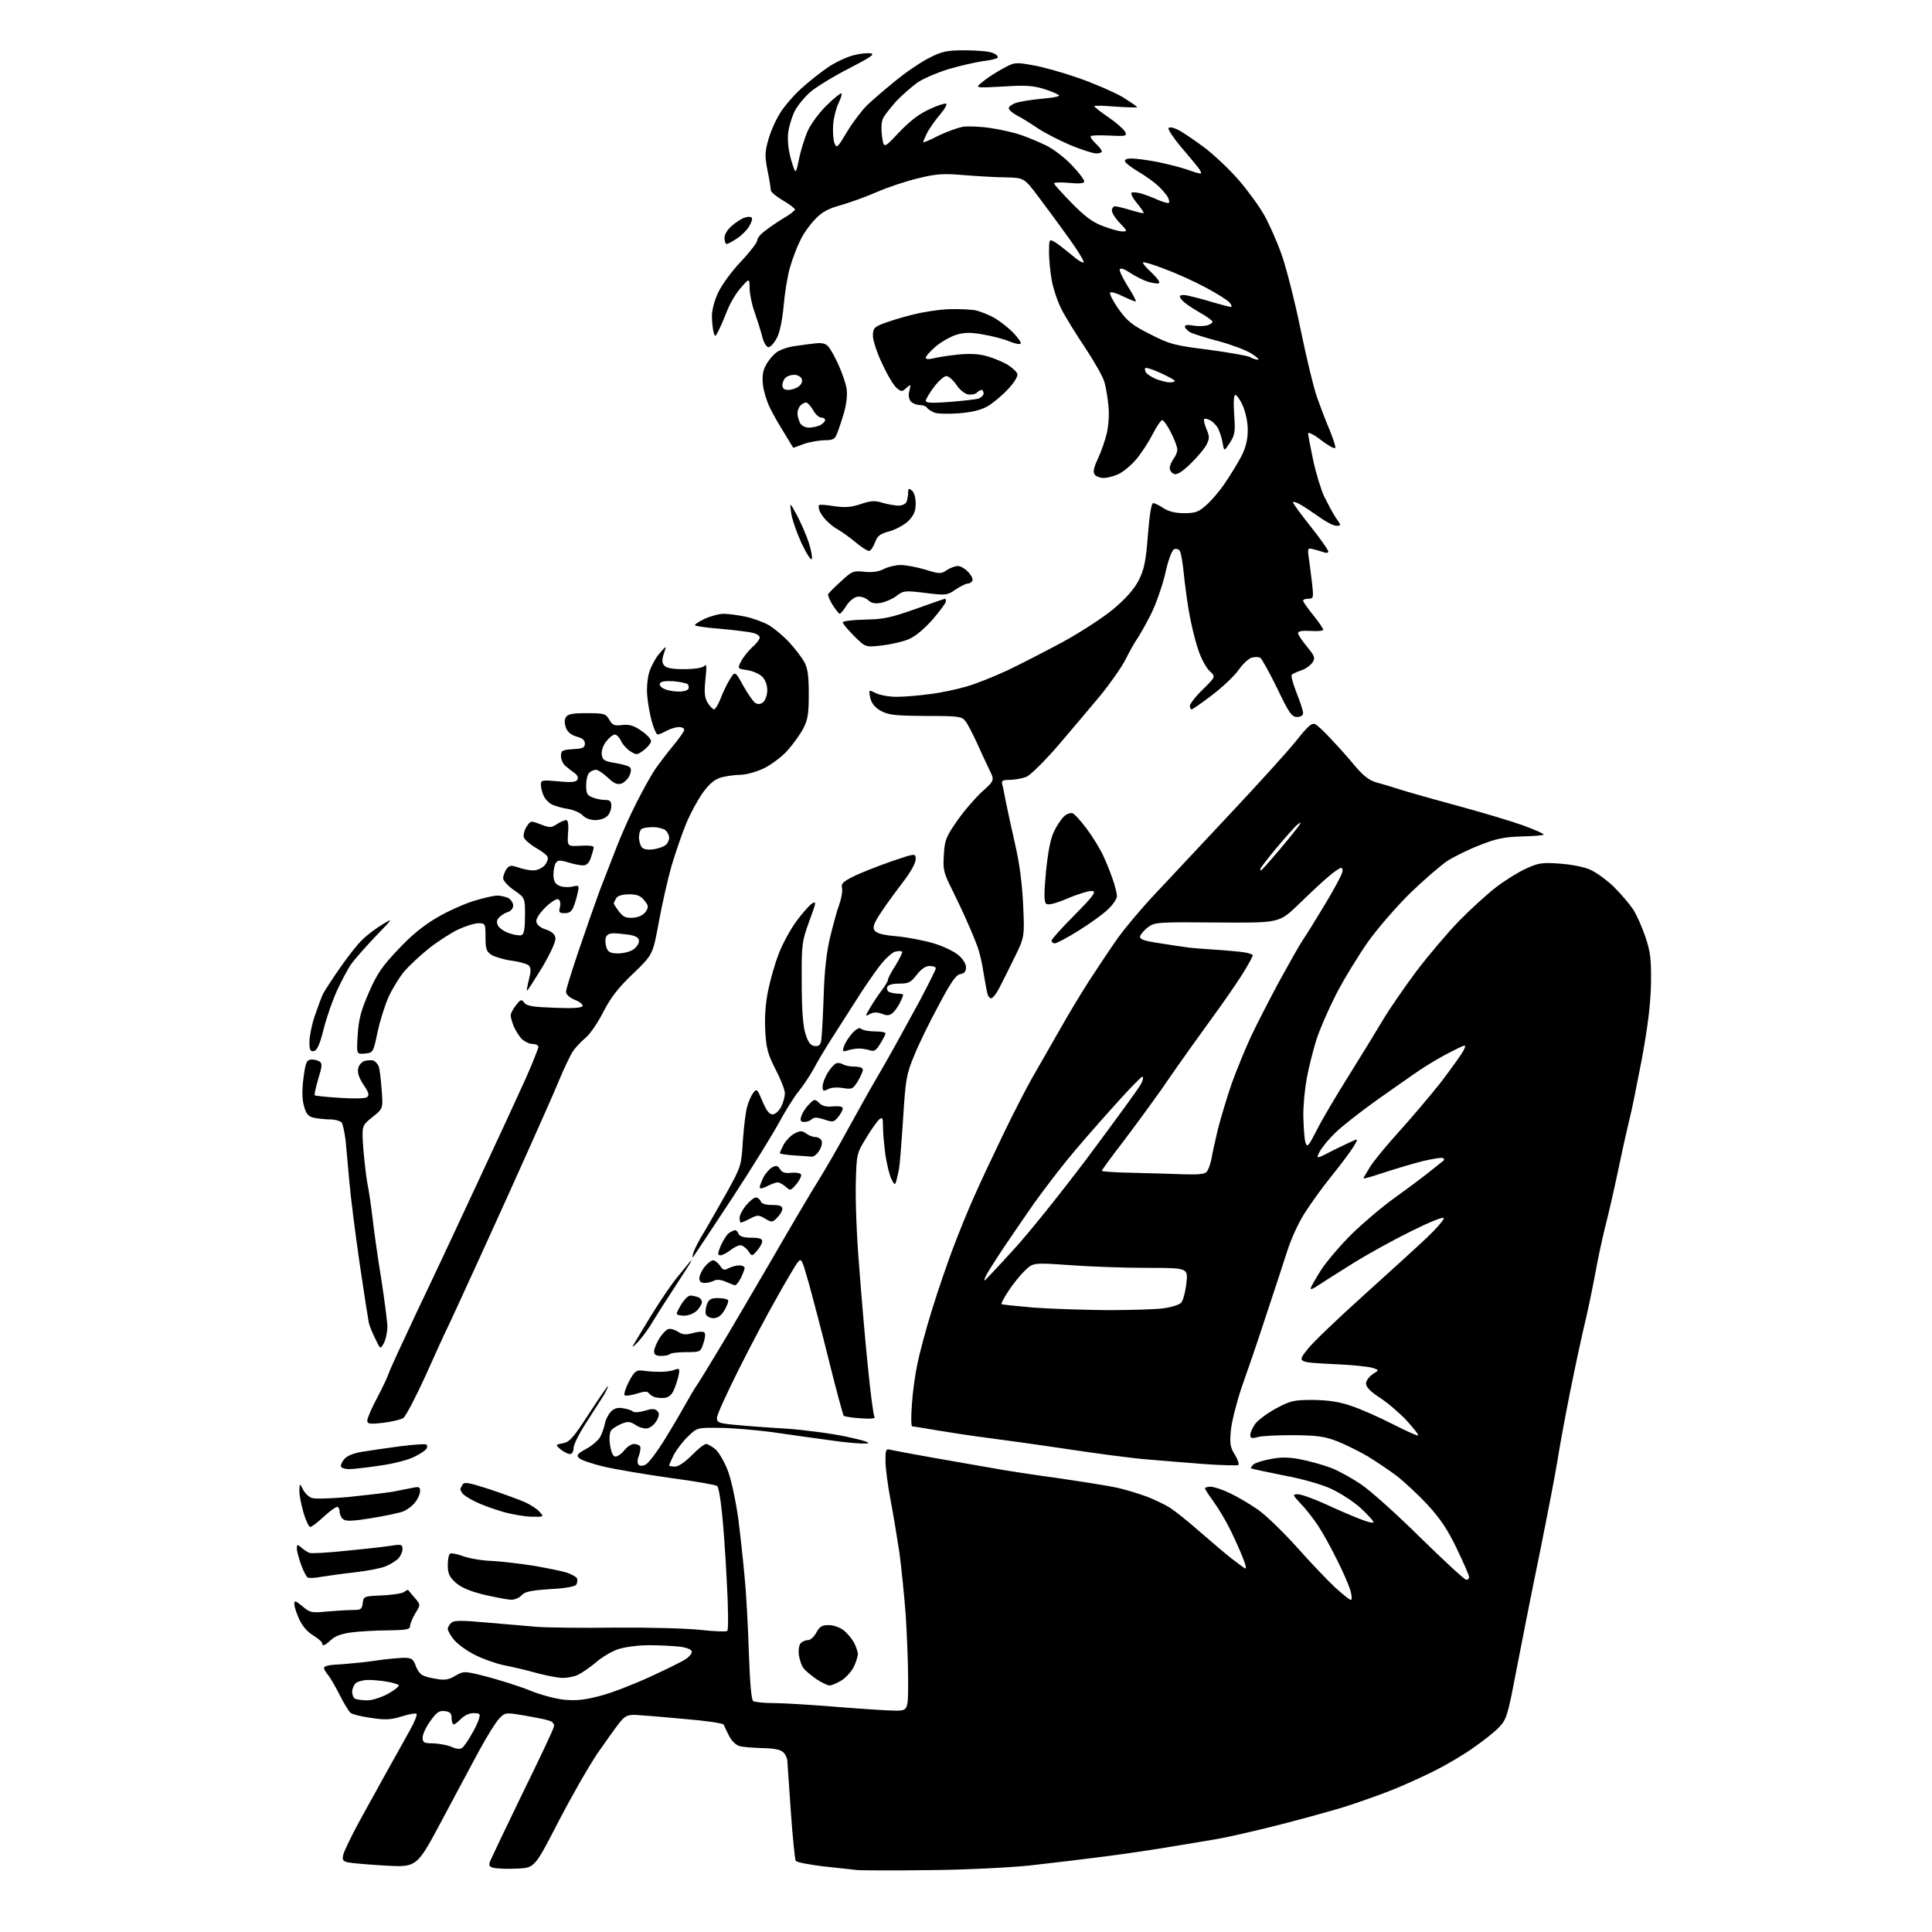 <?xml version="1.0" encoding="UTF-8" standalone="no"?>
<svg 
  version="1.1" 
  xmlns="http://www.w3.org/2000/svg" 
  xmlns:xlink="http://www.w3.org/1999/xlink" 
  xmlns:svg="http://www.w3.org/2000/svg"
  xmlns:rdf="http://www.w3.org/1999/02/22-rdf-syntax-ns#"
  xmlns:cc="http://creativecommons.org/ns#"
  xmlns:dc="http://purl.org/dc/elements/1.1/"
  viewBox="0 0 768 768"
  width="768"
  height="768"
>
<style>svg {background-color: white; }</style>"
<path stroke="none" fill="black" fill-rule="evenodd" d="M369.5,743.4C355.8,743.6 342.9,743.5 341.0,743.4C339.1,743.2 332.9,742.5 327.2,741.9C321.6,741.2 316.7,740.3 316.3,739.7C316.0,739.2 315.1,730.6 314.4,720.6C313.7,710.7 313.1,701.5 313.0,700.3C313.0,699.1 312.3,697.4 311.4,696.6C310.3,695.5 307.8,695.0 303.2,694.9C299.5,694.8 295.4,694.5 294.0,694.1C292.5,693.7 290.8,692.0 289.8,690.0C288.8,688.1 287.9,686.1 287.7,685.6C287.5,685.0 280.4,684.0 271.9,683.3C263.4,682.5 254.8,681.8 252.7,681.7C249.6,681.6 248.5,682.1 246.5,684.5C245.1,686.2 241.1,691.8 237.5,697.0C234.0,702.2 226.9,714.6 221.8,724.5C212.5,742.5 212.5,742.5 205.5,742.8C201.7,743.0 197.5,742.8 196.3,742.5C194.4,742.1 194.2,741.6 194.9,739.7C195.4,738.5 201.2,726.3 207.8,712.7C214.5,699.1 220.1,687.2 220.2,686.3C220.4,685.2 219.6,684.3 218.0,683.9C216.6,683.4 212.2,682.6 208.2,681.9C201.0,680.7 200.8,680.7 198.5,683.1C197.2,684.4 193.7,690.0 190.7,695.5C187.7,701.0 180.9,713.8 175.5,723.9C165.7,742.3 165.7,742.3 153.1,741.6C146.2,741.2 139.5,740.6 138.2,740.3C136.2,739.8 136.0,739.3 136.5,737.1C136.9,735.7 139.6,730.0 142.6,724.5C145.6,719.0 148.7,713.4 149.5,712.0C150.2,710.6 152.9,705.9 155.3,701.5C157.8,697.1 161.2,690.9 163.0,687.7C164.8,684.5 165.9,681.6 165.6,681.3C165.3,680.9 162.6,681.4 159.7,682.3C155.5,683.6 153.2,683.8 147.6,682.9C143.8,682.4 140.1,681.5 139.4,680.9C138.6,680.3 136.7,677.1 135.0,673.7C133.3,670.4 131.3,666.9 130.6,666.1C129.8,665.2 129.0,663.9 128.8,663.2C128.6,662.3 130.5,661.8 135.5,661.6C139.3,661.3 145.7,660.7 149.5,660.1C153.3,659.5 158.2,659.1 160.3,659.0C163.6,659.0 164.2,659.4 165.2,662.0C165.7,663.7 167.0,665.4 167.9,665.9C168.8,666.4 171.3,667.1 173.6,667.4C176.7,668.0 178.5,667.7 181.1,666.1C184.5,664.2 184.5,664.2 193.9,666.6C199.1,668.0 206.8,670.4 210.9,672.1C215.1,673.8 221.2,675.4 224.6,675.7C229.2,676.1 232.8,675.7 238.7,674.1C243.0,673.0 251.8,669.6 258.3,666.6C264.7,663.7 271.1,660.5 272.5,659.6C273.9,658.7 275.0,657.4 275.0,656.6C275.0,655.8 273.3,655.0 270.4,654.6C267.8,654.3 262.3,654.0 258.0,654.0C253.7,654.0 248.4,654.7 245.7,655.6C243.2,656.4 239.2,658.8 236.8,660.9C234.4,662.9 231.2,665.1 229.7,665.8C228.2,666.5 225.5,667.0 223.7,667.0C221.9,667.0 217.3,666.1 213.5,665.1C209.6,664.0 203.8,662.6 200.5,662.0C197.2,661.3 192.0,659.5 188.9,657.9C185.8,656.4 182.1,653.7 180.6,652.0C179.2,650.3 178.0,648.3 178.0,647.5C178.0,646.8 178.7,645.7 179.5,645.0C180.6,644.1 183.8,644.1 193.7,645.0C200.7,645.6 209.7,646.4 213.5,646.7C217.3,647.0 231.3,647.2 244.5,647.0C257.7,646.9 273.0,647.3 278.4,647.9C283.9,648.5 288.7,648.7 289.1,648.3C289.6,647.8 289.5,638.9 288.9,628.5C288.4,618.0 287.5,605.5 286.9,600.5C286.4,595.5 285.6,591.2 285.1,590.7C284.7,590.3 276.3,588.8 266.4,587.5C256.6,586.1 244.7,584.1 240.0,583.0C235.4,581.9 230.9,580.4 230.2,579.6C229.0,578.5 229.5,577.9 233.1,575.9C235.5,574.6 238.0,572.4 238.7,571.0C239.4,569.6 240.2,567.3 240.5,565.7C240.8,564.2 241.9,562.1 242.9,561.1C244.2,559.8 245.7,559.4 247.6,559.8C249.2,560.0 251.0,560.6 251.6,561.1C252.1,561.6 254.3,561.4 256.3,560.8C259.2,559.9 260.3,559.9 261.3,560.9C262.2,561.8 262.1,562.7 261.0,564.8C260.1,566.3 258.5,567.6 257.3,567.8C256.1,568.0 254.0,567.4 252.6,566.4C250.4,565.0 249.5,565.0 247.0,566.0C245.4,566.7 243.6,567.8 243.0,568.5C242.3,569.4 242.1,571.6 242.5,574.4C243.0,577.5 243.7,579.0 244.7,579.0C245.5,579.0 247.1,577.9 248.2,576.5C249.3,575.1 251.0,574.0 252.0,574.0C253.0,574.0 254.1,574.4 254.4,574.9C254.8,575.4 254.5,577.1 254.0,578.6C253.3,580.3 253.3,581.7 253.9,582.3C254.4,582.8 255.6,582.8 256.8,582.1C257.9,581.5 261.5,576.7 264.8,571.3C268.1,565.9 271.7,559.7 272.9,557.5C274.1,555.3 276.0,552.1 277.1,550.5C278.2,548.9 282.1,542.5 285.7,536.5C289.4,530.5 298.7,514.5 306.6,501.0C314.4,487.5 323.0,472.9 325.8,468.5C328.5,464.1 333.6,455.3 337.0,449.0C340.5,442.7 345.6,433.4 348.5,428.5C351.4,423.6 354.8,417.5 356.2,415.0C357.6,412.5 361.7,405.0 365.4,398.2C369.0,391.4 372.0,385.5 372.0,384.9C372.0,384.4 370.9,384.0 369.6,384.0C367.9,384.0 366.2,385.2 364.4,387.5C362.1,390.5 361.2,391.0 357.5,391.0C354.7,391.0 353.0,391.5 352.7,392.4C352.4,393.2 352.8,394.1 353.6,394.4C354.5,394.7 356.0,395.0 357.1,395.0C358.1,395.0 359.0,395.2 359.0,395.5C359.0,395.9 358.4,397.3 357.6,398.9C356.8,400.4 355.5,402.2 354.7,402.8C353.6,403.7 352.5,403.8 350.6,403.0C348.7,402.3 347.2,402.3 345.8,403.1C343.8,404.2 343.8,404.1 346.0,400.4C347.3,398.2 349.4,395.1 350.7,393.4C352.0,391.7 353.0,389.9 353.0,389.4C353.0,388.8 354.4,386.2 356.1,383.6C357.7,380.9 358.9,378.5 358.6,378.3C358.3,378.0 357.1,378.0 355.8,378.3C354.5,378.7 351.7,381.3 349.5,384.2C347.3,387.1 343.0,393.3 340.1,398.0C337.1,402.7 332.8,409.4 330.5,413.0C328.2,416.6 325.0,421.9 323.5,424.8C321.9,427.7 319.2,431.7 317.5,433.8C315.8,435.8 312.3,441.4 309.7,446.2C307.1,451.0 298.8,464.4 291.3,475.9C283.7,487.4 276.9,497.7 276.2,498.7C275.1,500.3 275.0,500.3 275.6,498.1C276.0,496.7 277.9,492.9 280.0,489.6C282.0,486.2 286.1,479.0 289.2,473.5C294.6,463.7 294.7,463.3 295.3,453.5C295.7,448.0 296.4,441.9 297.0,440.0C297.5,438.0 298.6,435.5 299.4,434.5C300.8,432.6 301.0,432.8 303.1,437.8C304.6,441.4 305.8,443.0 307.1,443.0C308.1,443.0 309.6,441.7 310.5,440.0C311.3,438.4 312.0,436.0 312.0,434.6C312.0,433.2 310.3,428.9 308.3,425.1C305.2,419.0 304.6,416.9 304.2,409.7C303.9,404.3 304.3,398.6 305.4,393.5C306.3,389.1 308.2,382.6 309.6,379.0C311.0,375.4 314.0,369.8 316.3,366.6C318.6,363.4 321.5,360.1 322.6,359.3C324.6,358.0 324.6,358.4 321.7,366.2C318.8,374.2 318.6,375.1 318.7,390.5C318.7,401.4 319.2,407.9 320.2,411.0C321.2,414.3 322.2,415.6 323.8,415.8C325.4,416.0 326.1,415.5 326.4,413.8C326.7,412.5 327.1,404.8 327.4,396.5C327.7,386.2 328.5,378.7 330.0,372.5C331.2,367.6 332.8,361.6 333.7,359.3C334.5,357.0 335.0,354.1 334.7,353.0C334.3,351.3 335.1,350.5 338.9,348.6C341.5,347.2 348.2,344.6 353.8,342.6C364.0,339.1 364.0,339.1 364.0,341.6C364.0,343.0 362.0,346.7 359.2,350.3C356.6,353.7 352.6,359.1 350.5,362.3C347.4,366.9 346.8,368.5 347.6,369.8C348.4,371.0 350.8,371.7 356.6,372.2C360.9,372.6 367.5,373.9 371.2,375.0C374.9,376.1 379.2,378.2 380.9,379.6C382.7,381.1 384.0,383.1 384.0,384.5C384.0,386.2 383.3,387.0 381.8,387.2C380.1,387.4 378.0,390.4 373.2,399.5C369.6,406.1 365.2,415.1 363.4,419.6C360.3,427.1 360.0,428.9 359.0,444.6C358.4,453.9 357.7,462.9 357.4,464.5C357.1,466.1 356.6,468.4 356.3,469.4C355.8,471.2 355.6,471.1 354.4,468.8C353.6,467.3 352.6,463.1 352.0,459.3C351.5,455.6 351.0,450.5 351.0,448.1C351.0,444.4 350.8,443.9 349.5,445.0C348.7,445.7 346.3,449.0 344.3,452.4C340.6,458.4 340.5,458.7 340.2,470.0C340.0,476.3 340.5,491.2 341.5,503.0C342.4,514.8 343.9,532.9 345.0,543.3C346.0,553.6 347.2,562.5 347.6,563.2C348.1,563.9 346.5,564.1 342.2,563.8C338.8,563.6 335.8,563.1 335.4,562.8C335.1,562.4 332.4,552.6 329.5,540.8C326.6,529.1 322.9,515.1 321.4,509.7C318.6,500.0 318.6,499.9 316.8,502.2C315.9,503.5 312.2,509.7 308.7,516.0C305.1,522.3 298.3,535.1 293.6,544.5C288.9,553.9 285.0,562.4 285.0,563.6C285.0,565.5 285.8,565.8 292.2,566.4C296.2,566.8 305.4,567.5 312.5,567.9C319.6,568.4 330.4,569.8 336.5,571.1C343.9,572.7 346.5,573.6 344.5,573.8C342.9,574.0 336.6,573.5 330.5,572.6C324.4,571.8 313.9,570.3 307.0,569.3C300.1,568.4 290.6,567.6 285.8,567.6C277.2,567.5 277.1,567.5 273.5,571.0C271.5,572.9 269.0,576.2 267.9,578.2C266.9,580.3 266.0,582.2 266.0,582.5C266.0,582.8 267.0,583.0 268.3,583.0C269.7,583.0 272.3,581.2 275.0,578.5C277.4,576.0 280.0,574.0 280.7,574.0C281.3,574.0 283.1,575.0 284.5,576.2C285.9,577.5 288.2,581.5 289.5,585.1C290.8,588.7 292.5,596.8 293.4,603.1C294.2,609.4 295.4,620.1 296.0,627.0C296.7,633.9 297.4,647.6 297.7,657.5C298.1,669.0 298.7,675.8 299.4,676.2C300.0,676.6 303.6,677.0 307.5,677.0C311.4,677.0 322.6,677.7 332.5,678.5C342.4,679.3 352.9,680.0 355.8,680.0C361.0,680.0 361.0,680.0 361.0,667.8C361.0,661.0 360.5,649.2 360.0,641.5C359.4,633.8 358.3,622.8 357.5,617.0C356.6,611.2 355.1,601.9 354.0,596.2C352.9,590.5 352.0,583.6 352.0,580.8C352.0,576.0 352.1,575.8 354.4,576.4C355.7,576.7 363.2,578.1 371.1,579.5C379.0,580.9 389.3,582.7 394.0,583.5C398.7,584.4 410.4,586.2 420.0,587.5C429.6,588.9 440.5,590.6 444.1,591.4C447.7,592.2 453.1,593.9 456.1,595.0C459.1,596.2 463.1,598.1 465.0,599.3C466.9,600.5 472.1,604.6 476.5,608.5C480.9,612.3 486.5,617.1 489.0,619.1C491.5,621.0 494.1,623.0 494.8,623.4C495.6,623.9 495.3,622.3 494.0,619.1C492.9,616.3 490.6,611.2 488.9,607.8C487.2,604.3 484.2,599.4 482.4,596.9C480.5,594.3 479.0,592.0 479.0,591.6C479.0,591.3 480.0,591.0 481.2,591.0C482.5,591.0 485.9,592.1 488.8,593.5C491.8,594.9 496.7,597.8 499.9,600.0C503.1,602.2 510.1,609.0 515.6,615.1C521.0,621.2 527.9,628.4 530.8,631.1C533.8,633.8 536.5,636.0 537.0,636.0C537.5,636.0 537.4,634.3 536.8,632.2C536.2,630.2 533.8,624.6 531.4,619.9C529.1,615.2 525.7,609.1 523.9,606.4C522.1,603.7 519.1,599.8 517.1,597.8C513.7,594.1 513.7,594.0 516.0,594.0C517.3,594.0 522.2,595.8 526.9,597.9C531.6,600.1 537.9,602.8 540.8,603.9C543.6,605.0 546.0,605.6 546.0,605.1C546.0,604.6 543.6,602.0 540.8,599.4C537.9,596.8 532.6,593.4 529.1,591.8C525.5,590.1 517.4,587.8 510.3,586.5C503.4,585.1 497.6,583.9 497.3,583.7C497.1,583.5 497.6,582.8 498.3,582.1C499.1,581.5 502.1,580.5 505.1,580.0C509.0,579.2 512.3,579.2 516.9,580.1C520.5,580.8 525.9,582.3 529.1,583.5C532.2,584.7 537.6,587.7 541.1,590.1C544.6,592.4 555.2,601.9 564.6,611.2C574.0,620.4 582.2,628.0 582.9,628.0C583.5,628.0 584.0,627.5 584.0,626.9C584.0,626.3 581.8,621.2 579.1,615.6C575.5,608.1 572.5,603.6 567.5,598.2C563.8,594.2 558.2,589.0 555.1,586.6C552.0,584.3 546.8,580.8 543.5,578.8C540.2,576.9 534.8,574.2 531.5,572.9C526.5,571.0 523.7,570.6 514.0,570.5C507.7,570.5 501.3,570.8 499.8,571.3C497.6,571.9 497.0,571.7 497.0,570.4C497.0,569.5 497.9,567.6 498.9,566.1C500.0,564.6 503.7,561.8 507.2,559.9C513.0,556.8 514.2,556.5 522.0,556.5C528.1,556.6 532.4,557.2 537.2,558.9C540.9,560.1 548.3,563.4 553.6,566.1C558.9,568.8 563.5,570.9 563.7,570.6C564.0,570.3 561.8,567.6 558.9,564.4C555.9,561.3 551.1,557.2 548.2,555.4C544.8,553.2 543.0,551.3 543.0,550.0C543.0,548.9 544.2,547.3 545.6,546.3C548.3,544.6 548.3,544.6 545.4,543.7C543.8,543.2 536.5,542.5 529.1,542.2C515.7,541.5 515.7,541.5 519.8,536.3C522.1,533.4 532.2,523.8 542.2,514.8C552.2,505.8 563.5,495.5 567.3,491.9C571.1,488.3 574.1,484.8 573.9,484.2C573.7,483.6 568.2,485.8 561.0,489.4C554.1,492.8 543.5,498.6 537.5,502.4C531.5,506.1 525.3,510.1 523.8,511.1C522.2,512.2 521.0,512.7 521.0,512.2C521.0,511.7 522.9,508.4 525.1,504.9C527.4,501.4 532.9,494.9 537.5,490.4C542.0,486.0 549.7,479.5 554.6,476.0C559.5,472.5 565.8,467.8 568.5,465.6C571.2,463.4 573.7,461.5 573.9,461.3C574.1,461.1 574.1,460.7 573.7,460.4C573.4,460.0 569.8,460.6 565.8,461.5C561.8,462.5 554.8,464.6 550.2,466.1C545.7,467.6 542.0,468.7 542.0,468.4C542.0,468.2 543.2,466.1 544.6,463.9C546.0,461.6 551.1,455.4 555.9,450.1C560.7,444.8 568.1,436.1 572.4,430.7C576.6,425.2 580.7,419.5 581.6,417.9C583.1,414.9 583.1,414.9 576.8,418.1C573.3,419.8 567.8,423.1 564.5,425.3C561.2,427.5 553.3,433.1 546.9,437.6C540.5,442.2 533.2,447.9 530.7,450.4C528.2,452.8 525.5,456.1 524.6,457.8C523.0,460.9 523.0,460.9 530.7,456.9C535.0,454.8 538.8,453.0 539.3,453.0C539.8,453.0 538.5,455.3 536.5,458.1C534.5,460.9 530.8,465.7 528.2,468.9C525.7,472.0 521.6,477.7 519.1,481.5C516.4,485.5 513.4,492.1 511.8,497.0C510.3,501.7 506.4,513.6 503.1,523.5C499.9,533.4 495.5,546.1 493.5,551.7C491.6,557.4 489.7,564.9 489.3,568.4C488.8,573.9 489.0,575.3 490.9,578.3C492.1,580.3 492.7,582.1 492.2,582.4C491.8,582.6 485.8,582.5 478.9,582.0C472.1,581.5 461.6,580.6 455.5,580.1C449.4,579.6 435.3,577.7 424.0,576.0C412.7,574.3 398.3,572.3 392.0,571.5C385.7,570.7 376.7,569.3 372.0,568.5C367.3,567.7 363.1,567.0 362.6,567.0C362.2,567.0 362.1,563.1 362.5,558.2C362.8,553.4 363.8,546.2 364.7,542.1C365.5,538.0 368.1,528.3 370.5,520.6C372.9,512.8 376.7,501.8 378.9,496.0C381.1,490.2 384.8,481.0 387.3,475.5C389.7,470.0 395.0,458.8 399.0,450.5C403.0,442.2 408.0,432.6 410.0,429.0C412.1,425.4 416.8,417.1 420.6,410.5C424.3,403.9 430.0,394.4 433.2,389.5C436.4,384.6 441.3,377.2 444.2,373.1C447.1,369.0 453.9,360.9 459.4,355.1C464.8,349.3 478.1,335.1 489.0,323.5C499.9,311.9 511.6,299.0 515.0,294.8C520.0,288.5 521.5,287.2 522.9,287.9C523.8,288.4 526.8,291.2 529.5,294.2C532.3,297.1 536.5,301.9 538.9,304.8C542.2,308.6 544.4,310.3 547.4,311.1C549.7,311.7 554.9,313.3 559.0,314.6C563.1,315.8 573.4,318.7 581.9,321.0C590.3,323.3 601.0,326.5 605.7,328.2C610.3,329.9 613.9,331.5 613.6,331.8C613.3,332.1 609.3,332.4 604.8,332.5C598.2,332.7 594.9,333.3 588.4,335.9C583.9,337.6 578.1,340.5 575.4,342.2C572.7,344.0 566.1,349.7 560.7,354.9C555.4,360.1 547.7,368.9 543.8,374.4C539.9,380.0 534.1,389.4 531.0,395.5C527.9,401.6 524.4,409.7 523.2,413.6C522.0,417.5 520.3,424.1 519.5,428.4C518.7,432.7 518.0,439.6 518.1,443.8C518.2,448.1 518.5,452.6 518.9,454.0C519.6,456.3 520.0,455.9 523.3,449.5C525.2,445.6 530.9,436.0 535.9,428.0C540.9,420.0 547.1,409.9 549.7,405.5C552.3,401.1 558.4,392.3 563.1,386.0C567.9,379.7 575.5,370.7 580.1,366.0C584.7,361.3 591.3,355.3 594.7,352.7C598.2,350.0 603.5,346.7 606.6,345.3C611.6,343.0 613.1,342.8 620.0,343.3C624.4,343.6 629.6,344.6 632.1,345.7C634.6,346.8 638.8,349.9 641.6,352.6C644.4,355.4 647.8,359.4 649.2,361.5C650.6,363.7 652.8,368.6 654.1,372.5C656.1,378.5 656.4,381.2 656.3,391.0C656.1,399.3 655.1,407.7 652.6,421.3C650.6,431.6 648.6,441.7 648.0,443.8C647.5,445.8 645.4,454.9 643.5,464.0C641.6,473.1 639.1,483.9 638.0,488.0C637.0,492.1 635.1,500.7 634.0,507.0C632.8,513.3 631.0,521.9 630.0,526.0C629.0,530.1 626.3,542.5 624.1,553.5C621.9,564.5 619.7,576.7 619.1,580.7C618.5,584.7 615.3,601.3 612.0,617.7C608.6,634.1 604.4,655.6 602.5,665.4C599.3,682.2 598.8,683.6 595.8,686.7C594.0,688.6 589.4,692.2 585.5,694.9C581.7,697.6 574.9,701.6 570.5,703.8C566.1,706.0 558.7,709.4 554.0,711.3C549.3,713.2 540.3,716.4 534.0,718.4C527.7,720.3 515.3,723.7 506.5,725.9C497.7,728.1 487.6,730.4 484.0,731.0C480.4,731.6 472.3,733.0 466.0,734.0C459.7,735.1 447.5,736.9 439.0,738.0C430.5,739.1 417.0,740.7 409.0,741.6C400.9,742.4 383.5,743.3 369.5,743.4zM183.7,694.8C184.4,694.3 186.0,692.0 187.3,689.7C188.7,687.4 190.1,684.5 190.4,683.2C191.0,681.3 190.8,681.0 188.2,681.0C186.4,681.0 184.5,682.0 183.0,683.5C181.7,684.9 180.4,685.7 180.1,685.4C179.8,685.1 179.5,683.8 179.5,682.7C179.5,681.1 178.8,680.4 176.8,680.2C174.6,679.9 173.5,680.7 171.1,684.1C169.4,686.4 168.0,689.4 168.0,690.7C168.0,692.7 168.5,693.0 172.2,693.0C174.6,693.1 177.8,693.7 179.5,694.4C181.4,695.3 182.9,695.4 183.7,694.8zM145.9,675.9C147.7,676.0 151.4,674.8 154.1,673.4C156.8,671.9 158.7,670.4 158.5,669.9C158.2,669.5 156.2,668.9 153.9,668.5C151.7,668.1 148.3,667.8 146.4,667.8C144.5,667.8 142.3,668.4 141.5,669.0C140.7,669.7 140.0,671.3 140.0,672.5C140.0,673.8 140.6,675.1 141.2,675.3C141.9,675.6 144.0,675.9 145.9,675.9zM329.8,670.0C329.0,670.0 326.5,668.8 324.4,667.4C322.3,665.9 320.0,664.0 319.4,663.1C318.7,662.3 317.9,660.0 317.6,658.1C317.3,656.2 317.6,654.0 318.2,653.3C318.8,652.6 320.1,652.0 321.1,652.0C322.1,652.0 323.6,650.7 324.5,649.0C325.8,646.6 326.7,646.0 329.4,646.0C331.3,646.0 333.9,646.9 335.4,648.1C336.8,649.2 338.7,651.5 339.5,653.0C340.3,654.6 341.0,656.6 341.0,657.5C341.0,658.5 340.3,660.7 339.4,662.6C338.5,664.4 336.3,666.9 334.5,668.0C332.7,669.1 330.6,670.0 329.8,670.0zM128.7,654.0C128.3,654.0 128.0,653.6 128.0,653.1C128.0,652.6 126.4,651.3 124.5,650.1C122.3,648.8 120.2,646.4 119.0,643.8C117.9,641.4 117.0,638.7 117.0,637.7C117.0,636.1 117.4,636.2 120.2,638.5C123.2,641.1 123.9,641.2 130.0,640.6C133.6,640.3 138.2,640.0 140.2,640.0C143.5,640.0 143.9,639.7 144.2,637.2C144.5,634.6 144.6,634.5 152.0,634.2C156.1,634.0 160.0,633.4 160.7,632.8C161.5,632.2 162.1,631.9 162.3,632.1C162.4,632.3 163.6,633.7 164.9,635.2C167.2,637.9 167.2,637.9 165.1,641.3C164.0,643.2 163.0,645.5 163.0,646.4C163.0,647.7 161.6,648.0 154.2,648.1C149.4,648.1 142.9,648.5 139.8,648.9C136.0,649.4 133.3,650.3 131.7,651.8C130.4,653.0 129.1,654.0 128.7,654.0zM203.1,635.9C201.7,635.9 196.8,634.9 192.3,633.9C186.4,632.4 183.2,631.0 181.0,629.0C178.6,626.8 178.0,625.4 178.0,622.2C178.0,619.9 178.4,617.9 178.9,617.6C179.4,617.3 181.7,617.7 184.1,618.6C186.5,619.5 191.7,620.4 195.6,620.5C199.5,620.7 206.9,621.6 212.1,622.4C217.3,623.3 223.2,624.5 225.2,625.1C227.2,625.8 229.1,626.8 229.4,627.5C229.6,628.1 229.5,629.2 229.1,629.9C228.6,630.7 224.6,631.4 218.7,631.7C211.1,632.2 208.7,632.7 207.4,634.1C206.4,635.2 204.5,636.0 203.1,635.9zM127.8,626.8C125.3,627.3 122.8,627.4 122.3,627.1C121.8,626.8 120.6,624.5 119.7,622.0C118.8,619.5 118.0,616.6 118.0,615.6C118.0,613.9 118.2,613.8 119.8,615.2C120.7,616.0 122.2,617.0 123.1,617.3C124.0,617.6 130.8,617.2 138.1,616.4C145.5,615.7 153.4,614.8 155.8,614.4C159.6,613.8 160.0,614.0 160.0,615.8C160.0,616.9 159.2,618.6 158.3,619.6C157.3,620.5 155.1,621.9 153.4,622.6C151.6,623.4 146.2,624.4 141.3,625.0C136.5,625.5 130.4,626.4 127.8,626.8zM123.3,607.0C122.8,607.0 121.6,604.5 120.7,601.5C119.8,598.4 119.0,594.5 119.0,592.7C119.1,589.5 119.1,589.5 120.5,592.2C121.3,593.7 122.9,595.2 124.1,595.5C125.2,595.9 131.6,595.7 138.3,595.1C145.0,594.4 153.0,593.5 156.0,593.0C159.0,592.4 162.7,591.7 164.2,591.4C166.5,590.9 167.0,591.1 167.0,592.7C167.0,593.8 166.1,595.9 165.0,597.2C164.0,598.6 161.8,600.2 160.3,600.8C158.8,601.4 153.1,602.6 147.6,603.5C140.2,604.7 137.4,604.8 136.4,603.9C135.6,603.3 135.0,601.9 135.0,600.9C135.0,599.8 134.5,599.0 134.0,599.0C133.4,599.0 131.0,600.8 128.6,603.0C126.2,605.2 123.9,607.0 123.3,607.0zM211.4,602.9C208.7,602.9 203.4,602.0 199.7,600.9C195.9,599.8 191.0,598.0 188.7,596.8C186.4,595.7 184.2,594.2 183.8,593.6C183.4,593.0 183.0,592.3 183.0,592.0C183.0,591.7 183.4,590.9 183.9,590.1C184.6,589.0 186.6,589.4 194.6,592.0C200.0,593.8 206.3,596.1 208.6,597.1C210.8,598.1 213.5,599.8 214.5,601.0C216.3,603.0 216.3,603.0 211.4,602.9zM138.8,584.0C137.3,584.0 135.9,583.6 135.6,583.1C135.3,582.6 135.8,581.3 136.8,580.1C137.9,578.7 140.4,577.7 144.0,577.1C147.0,576.6 153.9,575.6 159.2,574.9C164.6,574.2 169.3,573.9 169.6,574.3C169.9,574.6 169.9,575.4 169.5,575.9C169.2,576.5 167.0,578.0 164.7,579.1C162.4,580.3 156.3,581.9 151.0,582.6C145.8,583.4 140.3,584.0 138.8,584.0zM226.6,578.0C225.8,578.0 224.2,577.2 222.9,576.2C220.7,574.3 220.7,574.3 223.8,573.7C226.5,573.2 228.0,571.4 234.1,562.0C238.0,556.0 241.4,551.0 241.7,551.0C241.9,551.0 241.1,552.7 239.9,554.8C238.6,556.8 235.4,561.8 232.8,565.9C230.2,569.9 228.0,574.3 228.0,575.6C228.0,577.0 227.4,578.0 226.6,578.0zM152.2,565.6C146.9,566.2 146.0,566.0 146.0,564.7C146.0,563.8 147.7,559.8 149.9,555.7C152.0,551.7 154.1,547.3 154.5,546.0C154.9,544.6 160.0,533.6 165.7,521.5C171.5,509.4 182.4,486.2 189.9,470.0C197.5,453.8 206.0,435.3 208.9,428.9C211.7,422.6 214.0,416.8 214.0,416.2C214.0,415.5 213.0,415.0 211.7,415.0C210.4,415.0 208.4,414.0 207.2,412.8C206.1,411.5 204.7,409.2 204.1,407.7C203.5,406.1 203.0,404.3 203.0,403.6C203.0,402.9 203.9,401.1 205.1,399.6C207.0,397.2 207.3,397.1 208.4,398.6C209.4,399.9 211.8,400.3 220.3,400.6C227.0,400.9 231.1,400.7 231.5,400.0C231.9,399.4 230.6,398.3 228.6,397.5C226.4,396.6 225.0,395.3 225.0,394.2C225.0,393.3 227.3,386.0 230.0,378.0C232.7,370.0 236.5,359.2 238.4,354.0C240.4,348.8 243.5,340.9 245.2,336.5C246.9,332.1 250.3,324.4 252.8,319.5C255.3,314.6 258.6,308.5 260.3,306.0C262.0,303.5 265.3,299.2 267.7,296.3C270.0,293.5 272.0,290.7 272.0,290.1C272.0,289.5 271.0,289.0 269.8,289.0C268.5,289.1 266.4,289.7 265.0,290.5C263.6,291.3 262.0,291.9 261.5,292.0C260.9,292.0 259.9,289.6 259.1,286.8C258.3,283.9 257.5,279.3 257.3,276.7C257.0,274.0 257.3,269.9 258.0,267.5C258.7,265.1 260.5,261.7 262.1,259.8C265.0,256.5 265.0,256.5 263.9,259.8C263.1,262.2 263.1,263.4 264.0,264.5C264.9,265.6 267.2,266.0 271.9,266.0C275.9,266.0 279.1,265.5 279.9,264.8C280.9,263.7 281.0,264.8 280.4,270.2C279.9,275.6 280.1,277.4 281.4,279.5C282.3,280.9 283.4,282.0 283.9,282.0C284.3,282.0 285.5,280.1 286.4,277.8C287.3,275.4 288.9,272.0 290.1,270.1C292.2,266.7 292.2,266.7 295.4,272.5C297.2,275.7 299.3,278.8 300.2,279.4C301.4,280.1 302.3,280.0 303.4,279.1C304.3,278.3 305.0,276.2 305.0,274.4C305.0,272.3 304.2,270.2 303.0,269.0C301.9,267.9 299.2,266.7 297.1,266.4C293.1,265.8 293.1,265.8 294.6,262.9C295.4,261.3 297.4,258.8 299.0,257.3C300.7,255.9 302.0,254.1 302.0,253.4C302.0,252.8 300.8,251.9 299.4,251.6C297.9,251.2 292.2,250.5 286.8,250.0C281.3,249.6 276.6,248.9 276.3,248.6C276.0,248.3 277.7,247.1 280.1,246.0C282.5,244.9 285.9,244.0 287.7,244.0C289.5,244.0 293.3,244.5 296.2,245.1C299.1,245.7 303.3,247.2 305.6,248.5C307.8,249.8 311.5,252.9 313.7,255.3C316.0,257.8 318.7,261.3 319.7,263.1C321.1,265.7 321.5,268.7 321.5,276.0C321.5,284.0 321.1,286.2 319.2,289.8C317.9,292.2 315.0,296.2 312.8,298.6C310.6,301.0 306.4,304.1 303.5,305.5C300.5,306.9 296.4,308.0 294.3,308.0C292.2,308.0 288.8,308.5 286.8,309.0C284.1,309.8 282.1,311.4 279.4,315.1C277.4,317.9 274.4,323.4 272.8,327.3C271.1,331.3 268.6,338.8 267.0,344.0C265.5,349.2 263.2,359.4 261.9,366.5C259.5,379.5 259.5,379.5 251.7,387.0C245.7,392.7 242.9,396.4 239.9,402.1C237.8,406.3 234.6,411.1 232.7,412.6C230.8,414.2 228.5,416.7 227.6,418.1C226.7,419.6 224.4,424.3 222.6,428.6C220.8,433.0 215.6,444.8 211.1,454.8C206.6,464.9 198.0,484.0 191.9,497.3C185.8,510.6 179.8,523.8 178.5,526.5C177.1,529.2 172.9,538.5 169.1,547.0C165.2,555.5 161.3,563.0 160.3,563.7C159.3,564.3 155.7,565.2 152.2,565.6zM264.0,555.7C262.6,555.8 260.8,555.6 260.0,555.3C259.2,555.0 258.2,554.2 257.8,553.7C257.4,553.0 255.8,553.1 253.1,554.0C250.8,554.7 248.7,555.0 248.3,554.6C247.9,554.2 248.7,551.8 250.0,549.2C252.1,545.3 252.9,544.6 255.0,544.8C256.4,545.0 259.3,545.3 261.5,545.3C263.7,545.4 266.6,545.1 267.9,544.6C270.2,543.8 270.3,543.9 269.7,547.0C269.3,548.8 268.4,551.4 267.7,552.9C266.9,554.6 265.6,555.6 264.0,555.7zM262.8,539.0C260.8,539.0 260.0,538.5 260.0,537.2C260.0,536.3 260.9,534.0 262.0,532.2C263.1,530.4 264.7,528.7 265.5,528.4C266.3,528.0 268.1,528.5 269.4,529.3C271.3,530.6 272.5,530.7 275.5,529.9C277.6,529.3 279.6,529.2 280.0,529.7C280.5,530.1 280.3,532.1 279.6,534.0C278.5,537.4 278.4,537.5 272.8,537.5C269.7,537.5 266.9,537.8 266.4,538.2C266.0,538.7 264.4,539.0 262.8,539.0zM152.6,533.9C151.2,536.4 151.2,536.4 149.3,532.4C148.2,530.3 147.0,527.3 146.6,525.8C146.3,524.2 144.6,513.4 142.9,501.8C141.2,490.1 139.4,475.8 138.9,470.0C138.4,464.2 137.7,456.8 137.4,453.5C137.0,450.2 136.3,446.9 135.8,446.2C135.2,445.6 133.3,445.0 131.5,445.0C129.7,445.0 126.8,444.7 125.1,444.4C122.6,443.9 121.8,443.0 120.9,439.9C120.1,437.3 120.0,433.8 120.6,428.8C121.4,422.6 121.8,421.5 123.5,421.2C124.6,421.1 126.1,421.4 126.9,421.9C128.2,422.7 128.1,423.7 126.5,428.9C125.5,432.3 124.9,435.2 125.1,435.4C125.3,435.6 129.8,436.1 135.0,436.4C140.2,436.8 145.1,436.7 145.8,436.2C146.9,435.4 146.7,434.4 144.5,431.2C142.6,428.3 142.0,426.3 142.4,424.6C142.7,423.3 143.9,422.0 145.1,421.7C146.2,421.4 147.8,421.4 148.5,421.6C149.2,421.9 150.1,422.9 150.5,423.8C150.9,424.7 151.4,428.9 151.7,433.1C152.3,440.7 152.3,440.7 148.0,444.1C143.8,447.5 143.8,447.5 144.4,456.3C144.8,461.2 145.5,467.4 146.0,470.2C146.6,472.9 147.5,479.3 148.1,484.3C148.7,489.4 150.2,500.3 151.6,508.7C152.9,517.1 154.0,525.6 154.0,527.7C153.9,529.8 153.3,532.6 152.6,533.9zM254.0,533.0C252.3,534.9 251.2,535.8 251.6,535.0C252.0,534.2 255.3,528.8 258.8,523.0C262.4,517.2 267.1,510.2 269.4,507.5C271.6,504.8 273.8,502.1 274.3,501.5C275.0,500.9 275.0,501.0 274.4,502.0C274.0,502.8 271.0,507.3 268.0,512.0C264.9,516.7 261.2,522.5 259.7,525.0C258.3,527.5 255.7,531.1 254.0,533.0zM283.6,524.0C282.3,524.0 281.0,523.3 280.6,522.5C280.3,521.7 280.5,519.9 281.0,518.5C281.8,516.5 282.6,516.0 285.4,516.0C287.3,516.0 289.1,516.4 289.4,516.8C289.7,517.3 289.0,519.1 288.0,520.8C286.7,523.0 285.3,524.0 283.6,524.0zM272.0,523.0C270.4,523.0 269.0,522.7 269.0,522.2C269.0,521.8 269.9,520.0 271.0,518.2C272.1,516.5 273.6,515.0 274.4,515.0C275.2,515.0 276.5,515.3 277.4,515.6C278.3,515.9 279.0,516.8 279.0,517.6C279.0,518.4 278.1,519.9 277.0,521.0C275.9,522.1 273.7,523.0 272.0,523.0zM440.0,520.8C449.1,520.8 459.1,520.5 462.3,520.1C465.4,519.7 468.7,518.7 469.5,517.9C470.2,517.2 471.2,513.7 471.6,510.2C472.3,504.0 472.3,504.0 455.9,504.0C446.9,504.0 433.0,503.5 425.1,502.9C410.7,501.9 410.7,501.9 407.3,505.2C405.4,507.0 402.5,510.7 400.8,513.3C399.1,515.9 397.9,518.2 398.1,518.4C398.3,518.6 404.1,519.2 411.0,519.8C417.9,520.3 430.9,520.7 440.0,520.8zM292.2,510.9C291.8,510.9 290.2,510.2 288.5,509.5C286.6,508.7 284.9,508.5 283.8,509.1C282.9,509.6 281.2,510.0 280.1,510.0C278.7,510.0 278.0,509.4 278.0,508.1C278.0,507.1 278.9,505.1 280.1,503.6C281.2,502.2 282.7,501.0 283.5,501.0C284.2,501.0 285.4,502.0 286.2,503.1C287.4,504.9 287.9,505.1 289.7,504.1C290.9,503.5 292.8,503.0 293.9,503.0C295.1,503.0 296.0,503.5 296.0,504.0C296.0,504.6 295.3,506.4 294.5,508.0C293.6,509.7 292.6,511.0 292.2,510.9zM391.4,509.0C391.6,509.0 396.6,503.7 402.5,497.2C408.5,490.8 422.0,473.9 432.6,459.8C443.2,445.6 452.6,432.7 453.5,431.0C454.4,429.4 454.6,428.0 454.1,428.0C453.6,428.0 448.1,433.7 441.8,440.8C435.5,447.8 427.4,457.1 423.9,461.5C420.3,465.9 414.7,473.3 411.3,478.0C408.0,482.7 402.6,490.6 399.3,495.5C396.0,500.4 392.8,505.5 392.1,506.8C391.5,508.0 391.1,509.0 391.4,509.0zM286.4,499.0C285.2,499.0 285.2,498.4 286.5,495.2C287.4,493.2 288.8,490.9 289.7,490.2C290.6,489.6 291.8,489.0 292.2,489.0C292.7,489.0 293.3,489.7 293.6,490.5C294.0,491.5 295.6,492.0 298.6,492.0C301.7,492.0 303.0,492.4 303.0,493.4C303.0,494.2 302.1,495.8 301.0,497.1C298.9,499.5 298.9,499.5 297.4,497.2C296.5,496.0 295.1,495.0 294.3,495.0C293.5,495.0 291.7,495.9 290.3,497.0C288.9,498.1 287.1,499.0 286.4,499.0zM294.5,486.0C294.2,486.0 294.0,485.1 294.0,484.1C294.0,483.0 295.2,480.8 296.6,479.1C298.0,477.4 299.8,476.0 300.5,476.0C301.2,476.0 302.0,476.7 302.4,477.5C302.7,478.5 304.3,479.0 307.0,479.0C309.9,479.0 311.0,479.4 311.0,480.5C311.0,481.3 310.1,482.9 309.0,484.0C307.0,486.0 306.8,486.0 304.1,484.4C301.6,482.9 301.1,482.9 298.2,484.4C296.5,485.3 294.9,486.0 294.5,486.0zM305.0,471.5C303.1,472.5 302.0,472.6 302.0,472.0C302.0,471.4 302.7,469.6 303.5,468.0C304.3,466.4 305.9,464.6 307.0,464.0C308.5,463.2 309.2,463.3 310.1,464.8C310.9,466.1 312.1,466.5 314.5,466.2C316.3,466.0 318.0,466.3 318.4,466.8C318.7,467.4 317.9,469.1 316.6,470.7C314.3,473.4 314.1,473.4 312.3,471.7C311.2,470.8 309.8,470.0 309.1,470.0C308.5,470.0 306.6,470.7 305.0,471.5zM470.6,466.8C476.3,467.0 479.0,466.7 479.7,465.8C480.3,465.1 481.1,462.9 481.5,461.0C481.8,459.1 483.0,453.7 484.1,449.0C485.3,444.3 487.8,436.0 489.7,430.5C491.7,425.0 495.1,416.7 497.3,412.0C499.5,407.3 504.5,397.6 508.3,390.5C512.2,383.4 516.5,375.7 518.0,373.5C519.5,371.3 523.4,365.0 526.7,359.5C530.0,354.0 533.0,348.5 533.4,347.2C533.9,345.9 533.7,345.0 533.1,345.0C532.5,345.0 530.1,346.7 527.8,348.7C525.4,350.7 520.1,355.7 516.0,359.7C508.5,366.9 508.5,366.9 483.8,366.7C460.1,366.5 459.0,366.6 456.3,368.6C454.8,369.8 453.4,371.4 453.2,372.2C453.0,373.4 454.7,374.0 460.7,374.9C465.0,375.6 469.7,376.3 471.3,376.5C472.8,376.8 478.0,377.2 482.8,377.5C487.6,377.8 493.0,378.3 494.8,378.6C496.5,378.9 498.0,379.4 498.0,379.7C498.0,380.0 496.8,382.4 495.3,384.9C493.9,387.4 489.5,393.9 485.6,399.4C481.7,404.8 476.5,412.1 474.0,415.5C471.5,419.0 465.9,426.9 461.6,433.2C457.2,439.4 450.1,449.1 445.8,454.7C441.5,460.3 438.0,465.1 438.0,465.4C438.0,465.7 443.5,466.1 450.2,466.2C457.0,466.4 466.1,466.6 470.6,466.8zM322.7,459.8C322.1,459.7 318.9,459.5 315.8,459.3C312.6,459.1 310.0,458.7 310.0,458.4C310.0,458.1 310.7,456.6 311.5,455.0C312.4,453.4 314.3,451.4 315.8,450.6C318.2,449.4 318.8,449.4 320.5,450.6C321.5,451.4 323.2,452.0 324.2,452.0C325.2,452.0 326.3,452.7 326.6,453.5C327.0,454.3 326.5,456.1 325.6,457.5C324.7,458.9 323.4,459.9 322.7,459.8zM319.7,446.0C318.3,446.0 318.0,445.5 318.5,443.8C318.9,442.5 320.2,440.4 321.5,439.1C323.7,436.8 323.9,436.8 325.6,438.4C326.8,439.7 328.5,440.1 331.2,439.8C333.6,439.6 335.0,439.9 335.0,440.6C335.0,441.3 334.2,442.8 333.2,444.0C331.5,446.1 331.1,446.2 327.6,445.0C324.8,444.1 323.5,444.1 322.7,444.9C322.1,445.5 320.8,446.0 319.7,446.0zM329.1,433.0C327.3,433.9 327.0,433.8 327.0,431.9C327.0,430.7 327.9,428.3 329.0,426.5C330.1,424.7 331.6,423.0 332.4,422.7C333.1,422.4 334.3,422.6 335.1,423.1C335.9,423.6 338.0,424.0 339.8,424.0C341.7,424.0 343.0,424.5 343.0,425.2C343.0,425.9 342.1,428.0 341.0,429.8C339.1,432.9 338.7,433.1 335.0,432.5C332.8,432.1 330.3,432.3 329.1,433.0zM145.0,418.8C141.7,419.1 141.7,419.1 142.2,411.3C142.6,405.1 143.5,401.7 146.6,394.6C149.8,387.2 151.9,384.1 158.3,377.4C163.6,371.7 168.6,367.7 173.8,364.7C178.0,362.2 184.6,359.3 188.4,358.1C192.1,357.0 196.3,356.0 197.7,356.0C199.0,356.0 201.0,356.5 202.1,357.0C203.1,357.6 204.0,358.9 204.0,360.0C204.0,361.0 203.1,362.2 202.0,362.5C200.9,362.8 199.3,363.8 198.5,364.6C197.4,365.7 197.3,366.6 198.0,368.0C198.5,369.0 200.6,370.4 202.5,371.0C204.5,371.7 206.7,372.0 207.4,371.7C208.3,371.3 208.7,369.0 208.7,364.0C208.7,356.9 208.7,356.9 204.4,353.9C202.0,352.3 200.0,350.1 200.0,349.1C200.0,348.2 200.6,346.6 201.3,345.5C202.5,343.9 203.1,343.9 206.0,344.8C207.8,345.5 210.5,346.0 212.0,346.0C213.5,346.0 215.5,345.1 216.5,344.0C217.4,343.0 218.0,341.4 217.7,340.7C217.4,339.9 215.2,338.2 212.8,336.9C210.5,335.5 208.4,333.7 208.2,332.7C208.0,331.7 208.5,329.8 209.4,328.5C210.9,326.2 211.0,326.2 214.9,327.7C218.6,329.1 219.1,329.1 221.4,327.6C222.8,326.7 224.4,326.0 225.1,326.0C225.8,326.0 226.1,327.8 225.8,331.2C225.5,336.5 225.5,336.5 230.8,336.2C233.6,336.0 236.0,336.2 236.0,336.8C236.0,337.3 235.5,339.1 234.9,340.9C234.2,343.0 233.2,344.0 231.8,344.0C230.6,344.0 228.0,343.5 225.8,342.8C222.5,341.8 221.7,341.9 220.9,343.1C220.4,343.9 220.0,345.9 220.0,347.7C220.0,349.9 220.6,351.3 222.1,352.0C223.2,352.6 225.5,352.8 227.2,352.5C230.2,351.8 230.3,351.9 229.7,354.6C229.4,356.2 228.7,358.7 228.1,360.2C227.3,362.3 226.4,363.0 224.5,363.0C222.3,363.0 222.0,362.7 222.6,360.6C222.9,359.2 222.7,357.9 222.0,357.5C221.3,357.1 219.2,358.4 216.9,360.6C214.5,363.0 213.0,365.2 213.2,366.4C213.4,367.6 214.8,368.8 217.0,369.5C219.4,370.3 220.6,371.4 220.8,372.9C221.0,374.2 218.9,378.8 215.5,384.6C212.3,389.8 209.6,394.0 209.5,393.8C209.3,393.6 209.7,391.6 210.3,389.2C211.1,386.1 211.1,384.7 210.2,383.8C209.6,383.2 206.6,382.3 203.5,381.9C200.4,381.5 196.8,380.4 195.4,379.6C193.3,378.2 193.0,377.2 193.0,372.5C193.0,367.2 192.9,367.0 190.2,367.0C188.7,367.0 185.1,368.1 182.1,369.5C179.2,370.9 173.9,374.3 170.4,377.1C166.9,379.9 162.4,384.1 160.5,386.4C158.6,388.7 155.9,393.2 154.5,396.2C153.1,399.3 151.1,405.6 150.1,410.2C148.4,418.4 148.3,418.5 145.0,418.8zM124.8,417.8C123.3,418.1 123.0,417.4 123.0,414.2C123.0,412.1 123.9,407.4 125.1,403.9C126.3,400.4 127.8,396.3 128.5,394.9C129.3,393.5 132.3,388.8 135.4,384.4C138.4,380.1 142.3,375.1 144.2,373.4C146.0,371.6 149.5,369.0 152.0,367.5C156.4,364.8 156.4,364.9 149.4,372.1C145.5,376.2 141.2,381.1 139.7,383.1C138.3,385.1 135.7,390.0 133.9,393.9C132.1,397.9 129.7,404.8 128.6,409.3C127.1,415.3 126.0,417.6 124.8,417.8zM337.1,417.5C335.0,418.2 334.8,418.1 335.5,415.9C335.9,414.6 337.4,412.3 338.8,410.7C340.5,408.9 341.7,408.3 342.4,409.0C342.9,409.5 345.3,410.0 347.7,410.0C350.1,410.0 352.0,410.3 352.0,410.8C352.0,411.2 351.1,413.0 349.9,414.9C348.3,417.6 347.5,418.1 345.7,417.5C344.5,417.1 342.6,416.8 341.5,416.8C340.4,416.8 338.4,417.1 337.1,417.5zM394.2,396.8C393.6,397.0 392.9,396.3 392.6,395.3C392.3,394.3 391.6,390.5 391.0,386.9C390.5,383.2 389.4,378.5 388.6,376.4C387.8,374.2 386.0,369.8 384.5,366.5C383.1,363.2 380.3,357.3 378.3,353.3C375.1,346.9 374.8,345.6 375.2,339.8C375.5,334.0 376.1,332.6 380.4,326.4C383.0,322.6 387.5,317.4 390.3,314.8C395.4,310.2 395.4,310.2 393.2,305.8C392.1,303.5 389.8,298.6 388.2,295.0C386.5,291.4 384.6,287.6 383.7,286.6C382.4,284.8 380.9,284.6 367.9,284.6C355.3,284.5 353.1,284.2 350.0,282.5C347.6,281.1 346.4,279.4 345.9,277.3C345.3,274.1 345.3,274.1 348.1,275.5C349.6,276.3 353.4,277.0 356.4,277.0C359.4,277.0 365.4,276.5 369.7,275.9C374.0,275.4 380.5,274.0 384.2,272.9C387.8,271.9 395.0,269.0 400.2,266.6C405.3,264.2 415.2,259.1 422.3,255.3C429.4,251.4 438.4,245.6 442.6,242.1C447.7,237.8 450.9,234.1 452.7,230.6C454.8,226.4 455.5,223.2 456.3,212.8C456.9,204.9 457.7,200.0 458.4,200.0C459.0,200.0 460.9,200.9 462.5,202.0C464.5,203.3 467.2,204.0 470.7,204.0C475.2,204.0 476.5,203.5 479.5,200.8C481.5,199.1 485.0,195.0 487.1,191.8C489.3,188.6 492.2,183.8 493.6,181.1C495.3,177.7 496.0,174.6 496.0,170.9C496.0,167.7 495.1,163.7 494.0,161.2C493.0,158.9 491.6,157.0 491.1,157.0C490.4,157.0 490.3,159.8 490.6,164.8C491.1,171.6 490.9,172.9 488.9,176.0C486.6,179.5 486.6,179.5 486.0,176.0C485.7,174.1 484.8,171.5 484.2,170.3C483.5,169.0 482.1,167.6 481.1,167.1C480.1,166.5 479.0,166.3 478.7,166.6C478.4,166.9 478.8,168.7 479.6,170.6C480.9,173.6 480.8,174.4 479.6,176.8C478.8,178.3 476.0,181.7 473.3,184.3C469.9,187.6 467.8,188.9 466.7,188.4C465.8,188.1 465.0,187.0 465.0,186.1C465.0,185.1 465.7,183.5 466.5,182.4C467.3,181.4 468.0,179.7 468.0,178.7C468.0,177.7 466.9,174.7 465.5,172.0C464.1,169.2 462.5,167.0 462.0,167.0C461.5,167.0 459.7,169.6 458.1,172.8C456.5,175.9 453.5,180.5 451.4,182.9C449.3,185.3 446.1,187.9 444.3,188.6C442.5,189.4 440.0,190.0 438.7,190.0C437.3,190.0 435.8,189.4 435.2,188.7C434.4,187.7 434.7,186.1 436.4,182.4C437.7,179.7 439.3,175.1 440.0,172.1C440.7,168.9 441.0,164.5 440.6,161.1C440.3,158.0 439.6,153.8 439.0,151.8C438.4,149.7 435.0,143.7 431.4,138.3C427.8,132.9 423.5,126.0 422.0,123.0C420.4,119.9 418.7,114.8 418.1,111.5C417.5,108.3 417.0,103.2 417.0,100.3C417.0,95.3 417.1,95.0 418.9,96.0C420.0,96.5 423.0,98.9 425.7,101.1C428.3,103.4 430.6,104.8 430.8,104.2C430.9,103.7 428.2,99.2 424.7,94.4C421.2,89.5 415.8,82.2 412.7,78.1C407.1,70.7 407.1,70.7 399.8,70.5C395.8,70.5 388.2,70.0 383.0,69.6C375.0,68.9 372.1,69.1 364.9,70.9C360.2,72.0 352.7,74.5 348.4,76.4C344.1,78.3 337.6,80.6 334.1,81.6C329.3,82.9 326.7,84.3 324.1,87.1C322.1,89.1 319.4,92.8 318.2,95.4C316.9,97.9 315.0,102.9 314.0,106.4C313.0,109.9 311.9,116.8 311.5,121.7C311.0,127.1 310.0,132.0 308.9,134.2C307.8,136.3 306.3,138.0 305.5,138.0C304.7,138.0 303.6,136.3 303.0,133.8C302.4,131.4 301.0,127.1 300.0,124.2C298.9,121.2 298.0,116.9 298.0,114.7C297.9,110.5 297.9,110.5 294.5,114.4C292.6,116.5 290.2,120.6 289.1,123.4C288.0,126.2 286.5,129.8 285.7,131.3C284.3,134.1 284.2,134.1 283.6,131.8C283.3,130.5 283.0,127.7 283.0,125.5C283.0,123.3 284.1,119.1 285.5,116.3C286.8,113.4 290.8,107.9 294.4,104.1C298.1,100.2 301.0,96.4 301.0,95.6C301.0,94.8 302.2,93.2 303.8,92.0C305.3,90.8 308.6,88.5 311.2,86.9C313.9,85.4 316.0,83.7 316.0,83.3C316.0,82.8 313.8,81.2 311.1,79.6C308.4,78.0 306.3,76.2 306.4,75.6C306.4,75.0 305.9,71.5 305.1,67.8C304.0,62.0 304.0,60.5 305.5,55.3C306.4,52.1 308.5,47.4 310.2,44.8C311.8,42.2 315.6,37.8 318.5,35.2C321.4,32.5 326.3,28.7 329.2,26.7C332.2,24.7 336.7,22.6 339.2,22.0C341.7,21.3 344.8,21.0 346.1,21.2C348.0,21.5 346.0,22.8 337.5,27.2C331.4,30.3 324.6,34.5 322.2,36.5C319.9,38.5 317.0,42.0 315.9,44.2C314.8,46.4 313.6,50.3 313.3,52.9C313.0,56.1 313.4,59.7 314.5,63.6C316.3,69.5 316.3,69.5 317.6,63.3C318.3,59.8 319.9,54.8 321.0,52.2C322.2,49.5 325.5,44.9 328.5,42.0C331.5,39.0 334.2,36.9 334.5,37.1C334.8,37.4 334.2,39.2 333.3,41.1C332.4,42.9 331.4,46.7 331.2,49.5C331.0,52.2 331.2,55.6 331.7,56.9C332.6,59.1 332.9,58.8 336.7,52.4C339.0,48.6 342.6,43.9 344.7,41.8C346.8,39.8 351.9,35.4 356.0,32.1C360.1,28.7 366.2,24.6 369.4,23.0C374.5,20.4 376.4,20.0 383.6,20.0C388.1,20.0 393.1,20.4 394.5,21.0C395.9,21.5 396.9,22.4 396.6,22.9C396.3,23.3 393.7,24.0 390.8,24.3C387.9,24.7 381.8,26.1 377.3,27.4C372.7,28.8 367.1,31.2 364.7,32.8C362.4,34.5 358.6,37.8 356.3,40.2C354.1,42.7 351.7,45.7 351.1,46.9C350.4,48.2 350.2,50.9 350.6,54.1C351.3,59.1 351.3,59.1 357.4,52.6C361.6,48.2 365.3,45.3 369.3,43.5C372.4,42.0 375.5,41.0 376.1,41.2C376.6,41.4 375.6,43.3 373.7,45.5C371.8,47.7 369.6,50.9 368.6,52.7C367.7,54.5 367.0,56.2 367.0,56.5C367.0,56.8 369.7,55.7 372.9,54.0C376.2,52.4 380.6,50.8 382.8,50.4C384.9,50.1 389.9,50.3 393.8,50.9C397.8,51.5 403.1,52.7 405.7,53.6C408.4,54.5 412.9,56.4 415.8,57.8C418.7,59.2 423.3,62.7 426.0,65.6C428.8,68.5 431.0,71.4 431.0,72.1C431.0,72.9 429.3,73.1 425.0,72.7C421.7,72.4 419.0,72.5 419.0,72.9C419.0,73.3 422.2,76.8 426.0,80.7C431.3,86.1 434.4,88.4 438.5,89.9C441.6,91.1 445.0,92.0 446.2,92.0C448.2,92.0 448.2,91.8 445.2,88.7C443.4,86.9 442.0,84.6 442.0,83.7C442.0,82.8 442.6,82.0 443.2,82.0C443.9,82.0 446.7,82.7 449.4,83.5C452.1,84.3 454.5,84.9 454.6,84.7C454.8,84.5 453.6,82.8 452.0,80.8C450.3,78.8 449.4,76.9 449.8,76.6C450.3,76.3 452.0,76.5 453.6,76.9C455.2,77.4 458.2,78.5 460.4,79.5C462.5,80.4 464.4,80.9 464.7,80.6C464.9,80.4 464.7,79.3 464.2,78.3C463.6,77.3 461.9,75.3 460.3,73.8C458.8,72.4 455.3,69.9 452.6,68.3C449.9,66.7 447.5,64.9 447.2,64.2C447.0,63.4 447.9,63.0 449.8,63.0C451.5,63.0 456.1,63.6 460.2,64.4C464.2,65.2 469.5,66.6 471.9,67.4C474.3,68.3 476.7,69.0 477.2,69.0C477.7,69.0 477.3,67.9 476.3,66.6C475.3,65.3 472.1,61.5 469.2,58.1C466.3,54.6 464.2,51.4 464.5,50.9C464.9,50.4 466.5,50.7 468.3,51.6C470.1,52.5 474.8,55.7 478.7,58.6C482.7,61.6 488.9,67.5 492.6,71.8C496.2,76.0 500.8,82.3 502.7,85.8C504.6,89.2 507.7,96.2 509.5,101.3C511.3,106.4 514.7,119.7 517.0,130.9C519.3,142.1 522.2,154.2 523.5,157.8C524.8,161.5 527.0,167.3 528.5,170.8C529.9,174.3 531.0,177.5 530.8,178.0C530.6,178.6 528.1,177.2 525.2,175.0C522.4,172.8 520.0,171.6 520.0,172.3C520.0,172.9 520.9,177.7 522.0,182.9C523.1,188.1 525.1,194.6 526.4,197.4C527.8,200.2 529.8,204.0 531.0,205.8C533.2,208.9 533.2,209.0 531.2,209.0C530.1,209.0 527.0,207.4 524.4,205.5C521.7,203.6 518.3,201.3 516.8,200.5C515.2,199.6 514.0,199.3 514.0,199.7C514.0,200.2 517.2,204.5 521.0,209.3C524.9,214.2 528.0,218.6 528.0,219.2C528.0,219.8 527.3,219.9 526.4,219.6C525.5,219.3 523.7,218.7 522.3,218.4C519.8,217.7 519.7,217.8 520.3,222.1C520.7,224.5 521.2,229.1 521.6,232.2C522.2,237.6 522.1,238.0 520.1,238.0C519.0,238.0 518.0,238.3 518.0,238.8C518.0,239.2 519.8,241.8 522.0,244.5C524.2,247.2 526.0,249.9 526.0,250.3C526.0,250.8 523.7,251.0 521.0,250.8C517.7,250.6 516.0,250.9 516.0,251.7C516.0,252.3 517.6,254.7 519.5,257.0C522.7,260.9 522.9,261.5 521.7,263.4C520.9,264.5 518.9,266.0 517.2,266.5C515.5,267.1 513.8,267.9 513.5,268.2C513.1,268.6 514.0,271.8 515.4,275.4C516.8,278.9 518.0,282.6 518.0,283.4C518.0,284.4 517.1,285.0 515.6,285.0C513.5,285.0 512.4,283.5 507.7,273.6C504.6,267.3 501.6,261.9 501.0,261.5C500.4,261.1 498.9,261.1 497.7,261.4C496.4,261.7 494.0,263.9 492.3,266.4C490.6,268.8 485.8,273.3 481.7,276.4C477.7,279.5 474.0,282.0 473.7,282.0C473.3,282.0 473.0,281.3 473.0,280.6C473.0,279.8 475.3,276.8 478.1,274.1C483.3,269.0 483.3,269.0 480.8,266.7C479.4,265.4 477.3,261.5 476.2,257.9C475.0,254.4 473.4,247.7 472.6,243.0C471.8,238.3 470.9,231.3 470.5,227.4C470.1,223.5 469.5,219.8 469.0,219.0C468.6,218.3 467.5,218.0 466.8,218.3C465.9,218.6 464.4,222.5 463.2,228.0C462.0,233.1 459.4,240.5 457.4,244.4C455.4,248.3 453.0,252.6 452.0,254.0C451.0,255.4 449.0,259.0 447.5,262.0C446.0,265.0 441.4,271.6 437.4,276.5C433.3,281.4 425.7,290.4 420.5,296.5C415.2,302.6 409.7,308.0 408.2,308.7C406.7,309.4 403.8,309.9 401.7,310.0C398.5,310.0 398.0,310.3 398.4,311.8C398.7,312.7 399.3,316.0 399.9,319.0C400.5,322.0 402.1,329.4 403.5,335.5C405.2,342.8 406.3,350.9 406.7,359.5C407.3,372.5 407.3,372.5 403.1,381.0C400.8,385.7 398.1,391.1 397.1,393.0C396.1,394.9 394.8,396.6 394.2,396.8zM245.7,379.0C247.8,379.0 250.6,378.3 251.8,377.4C253.0,376.6 254.0,375.1 254.0,374.1C254.0,372.8 253.0,372.1 250.2,371.6C248.2,371.3 245.3,371.0 243.9,371.0C242.2,371.0 241.1,371.6 240.8,372.8C240.5,373.8 240.7,375.6 241.1,376.8C241.8,378.5 242.7,379.0 245.7,379.0zM419.3,375.0C418.6,375.0 418.0,374.5 418.0,373.9C418.0,373.4 422.1,368.8 427.2,363.7C434.7,356.1 435.9,354.4 434.2,354.2C433.1,354.0 428.7,355.3 424.5,357.1C419.0,359.4 416.5,359.9 415.8,359.2C415.0,358.4 415.0,354.9 415.8,346.4C416.6,338.6 417.6,333.3 419.0,330.5C420.1,328.2 421.9,325.5 423.0,324.5C424.1,323.5 425.6,323.0 426.4,323.3C427.2,323.6 429.6,326.3 431.8,329.2C434.0,332.1 436.7,336.5 438.0,339.0C439.2,341.4 441.1,345.9 442.1,348.9C443.2,351.9 444.0,355.2 444.0,356.3C444.0,357.3 442.3,359.8 440.2,361.7C438.2,363.6 432.9,367.4 428.5,370.1C424.2,372.8 420.0,375.0 419.3,375.0zM251.8,364.8C254.0,364.6 255.8,363.7 256.7,362.4C257.9,360.5 257.8,360.0 256.1,357.9C254.7,356.1 253.2,355.5 250.1,355.5C247.5,355.5 245.5,356.1 245.0,357.0C244.5,357.8 244.0,358.8 244.0,359.1C244.0,359.5 245.0,360.9 246.1,362.4C247.8,364.6 248.9,365.0 251.8,364.8zM501.3,346.0C501.5,346.0 504.8,342.3 508.6,337.8C512.5,333.2 516.0,328.8 516.5,328.0C517.3,326.7 517.2,326.7 515.6,327.9C514.7,328.7 511.0,332.8 507.4,337.1C503.9,341.3 501.0,345.1 501.0,345.4C501.0,345.7 501.1,346.0 501.3,346.0zM259.8,337.6C261.7,337.3 263.8,336.6 264.6,335.9C265.4,335.3 266.0,334.0 266.0,333.0C266.0,332.0 265.3,330.7 264.5,330.0C263.7,329.4 261.5,328.8 259.6,328.8C257.7,328.8 255.7,329.1 255.1,329.5C254.5,329.8 254.0,331.4 254.0,332.9C254.0,334.4 254.6,336.2 255.2,336.9C256.0,337.7 257.8,337.9 259.8,337.6zM236.6,326.0C234.6,326.0 232.6,325.2 231.6,324.1C230.7,323.1 228.1,322.0 226.0,321.6C223.8,321.3 221.0,320.5 219.6,319.9C218.3,319.3 216.7,317.7 216.1,316.3C215.5,315.0 215.0,313.0 215.0,311.9C215.0,310.1 215.5,310.0 221.9,310.6C226.9,311.1 228.9,310.9 229.5,310.0C230.0,309.2 229.6,308.2 228.4,307.3C227.4,306.6 225.7,305.3 224.8,304.5C223.8,303.7 223.0,301.9 223.0,300.6C223.0,298.3 223.5,298.1 227.8,297.8C231.7,297.6 232.5,297.2 232.5,295.6C232.5,294.2 231.5,293.4 229.2,292.8C227.1,292.2 225.6,291.0 225.0,289.4C224.4,287.8 224.3,286.2 224.9,285.2C225.7,283.8 227.4,283.5 233.3,283.5C240.2,283.5 240.8,283.7 242.2,286.1C243.5,288.3 244.2,288.6 247.4,288.2C250.2,287.9 252.0,288.4 255.1,290.6C257.3,292.1 259.0,294.0 258.8,294.8C258.6,295.6 257.3,297.2 255.8,298.3C253.2,300.2 253.0,300.2 250.5,298.6C249.1,297.7 247.4,295.8 246.8,294.4C246.2,293.1 245.1,292.0 244.4,292.0C243.7,292.0 242.2,293.2 241.0,294.7C239.8,296.2 239.0,298.5 239.2,299.9C239.5,302.1 240.2,302.6 244.5,303.3C247.2,303.7 249.9,304.5 250.4,305.0C251.0,305.6 250.9,306.9 250.2,308.4C249.6,309.7 248.1,311.1 247.0,311.5C245.3,312.0 244.0,311.4 241.6,309.1C239.8,307.4 237.7,306.0 236.9,306.0C236.1,306.0 234.9,306.5 234.2,307.2C233.5,307.9 233.0,310.1 233.0,312.2C233.0,315.4 233.4,316.2 235.6,317.0C237.0,317.6 239.2,318.0 240.6,318.0C242.5,318.0 243.0,318.5 243.0,320.4C243.0,321.8 242.3,323.6 241.4,324.4C240.6,325.3 238.4,326.0 236.6,326.0zM269.7,274.9C271.4,275.0 273.2,274.5 273.6,273.9C273.9,273.3 273.8,272.5 273.4,272.0C272.9,271.6 270.3,271.0 267.6,270.8C264.3,270.6 262.5,270.9 262.3,271.8C262.0,272.4 262.9,273.4 264.2,273.9C265.4,274.5 267.9,274.9 269.7,274.9zM350.5,256.6C344.0,257.3 344.0,257.3 339.5,252.8C337.0,250.3 335.0,247.9 335.0,247.4C335.0,246.9 338.9,246.4 343.8,246.3C351.2,246.2 354.2,245.5 363.9,242.1C370.2,239.8 375.5,238.0 375.7,238.0C375.9,238.0 376.0,238.5 376.0,239.1C376.0,239.7 373.6,242.9 370.8,246.2C367.5,249.9 363.9,253.0 361.2,254.1C358.9,255.1 354.0,256.2 350.5,256.6zM333.8,244.0C333.5,244.0 332.2,242.4 331.0,240.5C329.8,238.6 329.0,236.6 329.2,236.2C329.4,235.8 331.6,233.5 334.3,231.1C338.7,227.0 339.3,226.8 343.6,227.3C346.7,227.6 349.2,227.3 351.3,226.2C353.1,225.3 356.1,224.6 358.0,224.6C360.0,224.6 364.3,225.4 367.7,226.4C373.5,228.2 374.1,228.2 376.4,226.6C377.8,225.7 379.8,225.0 380.8,225.0C381.8,225.0 383.7,226.1 384.9,227.4C386.2,228.8 386.9,230.3 386.5,230.9C386.2,231.5 385.3,232.0 384.6,232.0C383.9,232.0 381.7,233.1 379.8,234.4C376.4,236.7 376.0,236.7 367.8,235.7C359.7,234.7 359.1,234.8 356.5,236.8C355.0,238.0 352.2,239.2 350.4,239.6C347.8,240.1 346.4,239.8 345.0,238.5C344.0,237.6 342.1,237.0 340.8,237.2C339.6,237.4 337.6,238.9 336.5,240.7C335.4,242.5 334.2,243.9 333.8,244.0zM322.7,222.2C322.4,222.9 320.6,220.1 318.6,215.9C316.7,211.7 314.8,206.3 314.5,203.9C313.9,199.5 313.9,199.5 316.9,205.0C318.5,208.1 320.6,212.9 321.5,215.7C322.4,218.6 323.0,221.5 322.7,222.2zM345.4,219.0C344.7,219.0 342.3,217.4 339.9,215.4C337.6,213.5 334.5,211.3 333.1,210.5C331.7,209.8 329.6,208.1 328.4,206.8C327.2,205.6 326.0,203.8 325.7,202.8C325.4,201.9 325.3,201.0 325.6,200.8C325.8,200.5 328.5,200.7 331.5,201.2C335.8,201.8 338.2,201.7 342.1,200.4C346.2,199.0 347.8,198.9 350.9,199.9C353.0,200.5 355.9,201.0 357.3,201.0C358.6,201.0 360.1,200.3 360.4,199.4C360.7,198.5 361.0,196.9 361.0,195.8C361.0,194.1 361.3,194.0 362.5,195.0C363.4,195.7 364.0,197.9 364.0,200.2C364.0,203.2 363.3,204.8 361.1,207.1C359.5,208.6 356.1,210.5 353.6,211.2C349.8,212.2 348.8,213.0 347.8,215.7C347.1,217.5 346.1,219.0 345.4,219.0zM315.4,178.0C315.3,178.0 313.7,175.4 311.8,172.2C309.8,169.1 307.3,164.6 306.1,162.2C304.9,159.8 303.6,155.7 303.3,153.1C302.9,149.8 303.2,147.4 304.4,145.3C305.2,143.6 307.1,141.3 308.5,140.2C309.9,139.1 313.2,137.9 315.8,137.6C318.4,137.2 322.1,136.7 324.1,136.5C326.7,136.2 328.2,136.5 329.3,137.8C330.2,138.8 332.0,142.1 333.4,145.2C334.7,148.2 336.2,152.3 336.5,154.3C336.9,156.5 336.6,160.0 335.6,163.7C334.7,166.9 333.4,170.7 332.8,172.2C331.9,174.6 331.2,175.0 327.6,175.0C325.4,175.1 321.7,175.7 319.5,176.5C317.3,177.3 315.5,178.0 315.4,178.0zM321.6,170.0C323.0,170.0 325.0,169.5 326.1,169.0C327.1,168.4 328.0,167.5 328.0,167.0C328.0,166.4 327.3,166.0 326.5,166.0C325.6,166.0 324.1,164.7 323.2,163.0C322.3,161.4 321.0,160.0 320.4,160.0C319.9,160.0 318.9,160.5 318.2,161.2C317.5,161.9 317.0,163.2 317.0,164.3C317.0,165.3 317.5,167.0 318.0,168.1C318.6,169.2 320.1,170.0 321.6,170.0zM381.0,164.3C376.9,164.6 372.5,164.5 371.4,164.0C370.2,163.5 368.9,162.7 368.5,162.1C368.2,161.5 366.8,161.0 365.6,161.0C364.3,161.0 362.7,160.3 362.0,159.5C361.3,158.6 361.0,157.0 361.5,155.3C362.1,152.7 362.1,152.6 360.3,154.2C358.6,155.8 358.3,155.8 356.4,154.2C355.3,153.3 352.7,149.0 350.7,144.6C348.6,140.3 347.0,135.3 347.0,133.5C347.0,130.6 347.5,130.0 350.9,128.7C353.1,127.8 358.3,126.2 362.7,125.1C367.0,124.0 373.6,123.0 377.5,122.9C381.4,122.8 386.1,123.0 388.0,123.4C389.9,123.9 393.3,125.2 395.5,126.5C397.7,127.8 401.0,130.4 402.9,132.4C404.8,134.4 406.1,136.3 405.7,136.6C405.4,137.0 403.3,136.6 401.2,135.7C399.1,134.8 394.5,133.6 391.0,133.0C386.1,132.1 383.6,132.1 380.4,133.0C378.0,133.7 374.3,135.8 372.0,137.7C369.8,139.6 368.0,141.6 368.0,142.2C368.0,142.8 369.1,142.9 370.8,142.5C372.3,142.1 376.6,141.4 380.3,141.0C385.0,140.5 388.7,140.6 392.0,141.5C394.7,142.2 398.5,143.8 400.4,144.9C402.3,146.1 404.1,147.7 404.4,148.6C404.7,149.5 403.4,151.8 400.8,154.6C398.5,157.1 394.8,160.2 392.6,161.5C389.7,163.1 386.2,163.9 381.0,164.3zM377.2,159.8C382.3,159.4 387.5,158.8 388.8,158.5C390.0,158.1 391.0,157.1 391.0,156.4C391.0,155.6 390.6,155.0 390.2,155.0C389.8,155.0 388.9,155.5 388.3,156.1C387.7,156.7 386.2,157.0 384.9,156.8C383.6,156.6 381.5,155.0 380.2,153.0C378.9,151.1 377.1,149.5 376.2,149.5C375.3,149.5 373.1,151.4 371.3,153.8C369.5,156.2 368.0,158.7 368.0,159.3C368.0,160.2 370.4,160.3 377.2,159.8zM313.3,155.0C314.6,155.0 316.5,154.4 317.5,153.6C318.6,152.8 319.1,151.7 318.7,150.6C318.3,149.7 317.0,149.0 315.7,149.0C314.4,149.0 312.9,149.5 312.2,150.2C311.5,150.9 311.0,152.2 311.0,153.2C311.0,154.4 311.8,155.0 313.3,155.0zM464.8,152.0C466.0,152.0 467.0,151.8 467.0,151.4C467.0,151.1 464.5,149.7 461.4,148.3C458.4,146.9 455.6,146.0 455.3,146.3C455.0,146.6 455.1,147.4 455.5,148.0C455.9,148.7 457.6,149.8 459.4,150.6C461.1,151.3 463.5,151.9 464.8,152.0zM500.0,143.0C500.8,143.0 499.6,141.9 497.4,140.5C495.1,139.1 489.2,136.9 484.3,135.6C479.3,134.3 474.3,132.7 473.1,132.1C472.0,131.4 471.0,130.4 471.0,129.8C471.0,129.2 472.2,129.0 474.1,129.4C475.8,129.7 478.3,129.7 479.6,129.4C480.9,129.1 482.0,128.4 482.0,127.9C482.0,127.5 479.9,125.9 477.2,124.4C474.6,122.9 471.7,121.0 470.8,120.2C469.8,119.4 469.0,118.3 469.0,117.8C469.0,117.3 470.4,117.1 472.2,117.5C474.0,117.9 478.4,119.0 481.9,120.1C485.4,121.1 488.7,122.0 489.3,122.0C489.8,122.0 489.6,121.2 488.7,120.2C487.8,119.2 483.6,116.6 479.3,114.3C475.0,112.0 467.8,108.7 463.2,107.0C458.6,105.2 454.6,104.0 454.4,104.3C454.1,104.6 455.6,106.4 457.7,108.3C459.8,110.3 461.2,112.1 460.8,112.5C460.4,112.9 458.4,112.6 456.3,112.0C454.2,111.3 450.9,109.6 449.0,108.3C446.9,106.9 445.4,106.4 445.1,107.1C444.9,107.7 446.4,110.7 448.3,113.8C450.3,116.9 451.7,119.6 451.5,119.8C451.4,120.0 449.2,119.1 446.6,117.9C444.1,116.6 441.7,115.9 441.3,116.3C440.9,116.7 442.4,119.6 444.6,122.8C448.1,127.6 449.9,129.2 457.1,132.8C464.9,136.8 466.6,137.3 480.3,139.0C488.4,140.1 495.8,141.4 496.8,141.9C497.7,142.5 499.2,142.9 500.0,143.0zM288.9,97.0C288.4,97.0 288.0,95.9 288.0,94.6C288.0,93.1 289.2,91.2 291.0,89.7C292.6,88.3 294.9,86.8 296.1,86.5C297.2,86.1 298.4,86.1 298.8,86.5C299.2,86.8 298.8,88.3 297.9,89.8C297.1,91.3 294.9,93.5 293.1,94.7C291.2,96.0 289.3,97.0 288.9,97.0zM435.8,61.0C434.5,61.0 429.9,59.5 425.5,57.7C421.1,55.8 415.2,52.8 412.4,50.9C409.6,49.0 405.9,46.7 404.1,45.8C402.4,44.9 401.0,43.6 401.0,43.0C401.0,42.4 402.2,41.5 403.6,41.0C405.1,40.4 409.6,39.7 413.6,39.3C417.7,39.0 421.0,38.4 421.0,38.0C421.0,37.6 418.5,36.5 415.4,35.5C410.7,34.0 407.8,33.8 398.6,34.4C387.5,35.0 387.5,35.0 390.5,32.6C392.1,31.2 395.7,28.9 398.4,27.4C403.3,24.7 403.6,24.7 410.4,25.9C414.2,26.5 422.4,28.8 428.7,31.0C435.0,33.2 442.8,36.6 446.1,38.5C449.3,40.5 452.0,42.3 452.0,42.6C452.0,42.8 448.2,42.7 443.5,42.4C438.8,42.0 435.0,41.9 435.0,42.2C435.0,42.5 437.5,44.5 440.6,46.6C443.7,48.7 446.6,51.3 447.2,52.3C448.1,54.1 447.7,54.2 441.1,53.9C437.3,53.7 433.9,53.8 433.6,54.1C433.3,54.4 434.1,55.7 435.5,57.0C436.9,58.3 438.0,59.7 438.0,60.2C438.0,60.6 437.0,61.0 435.8,61.0z" />

</svg>